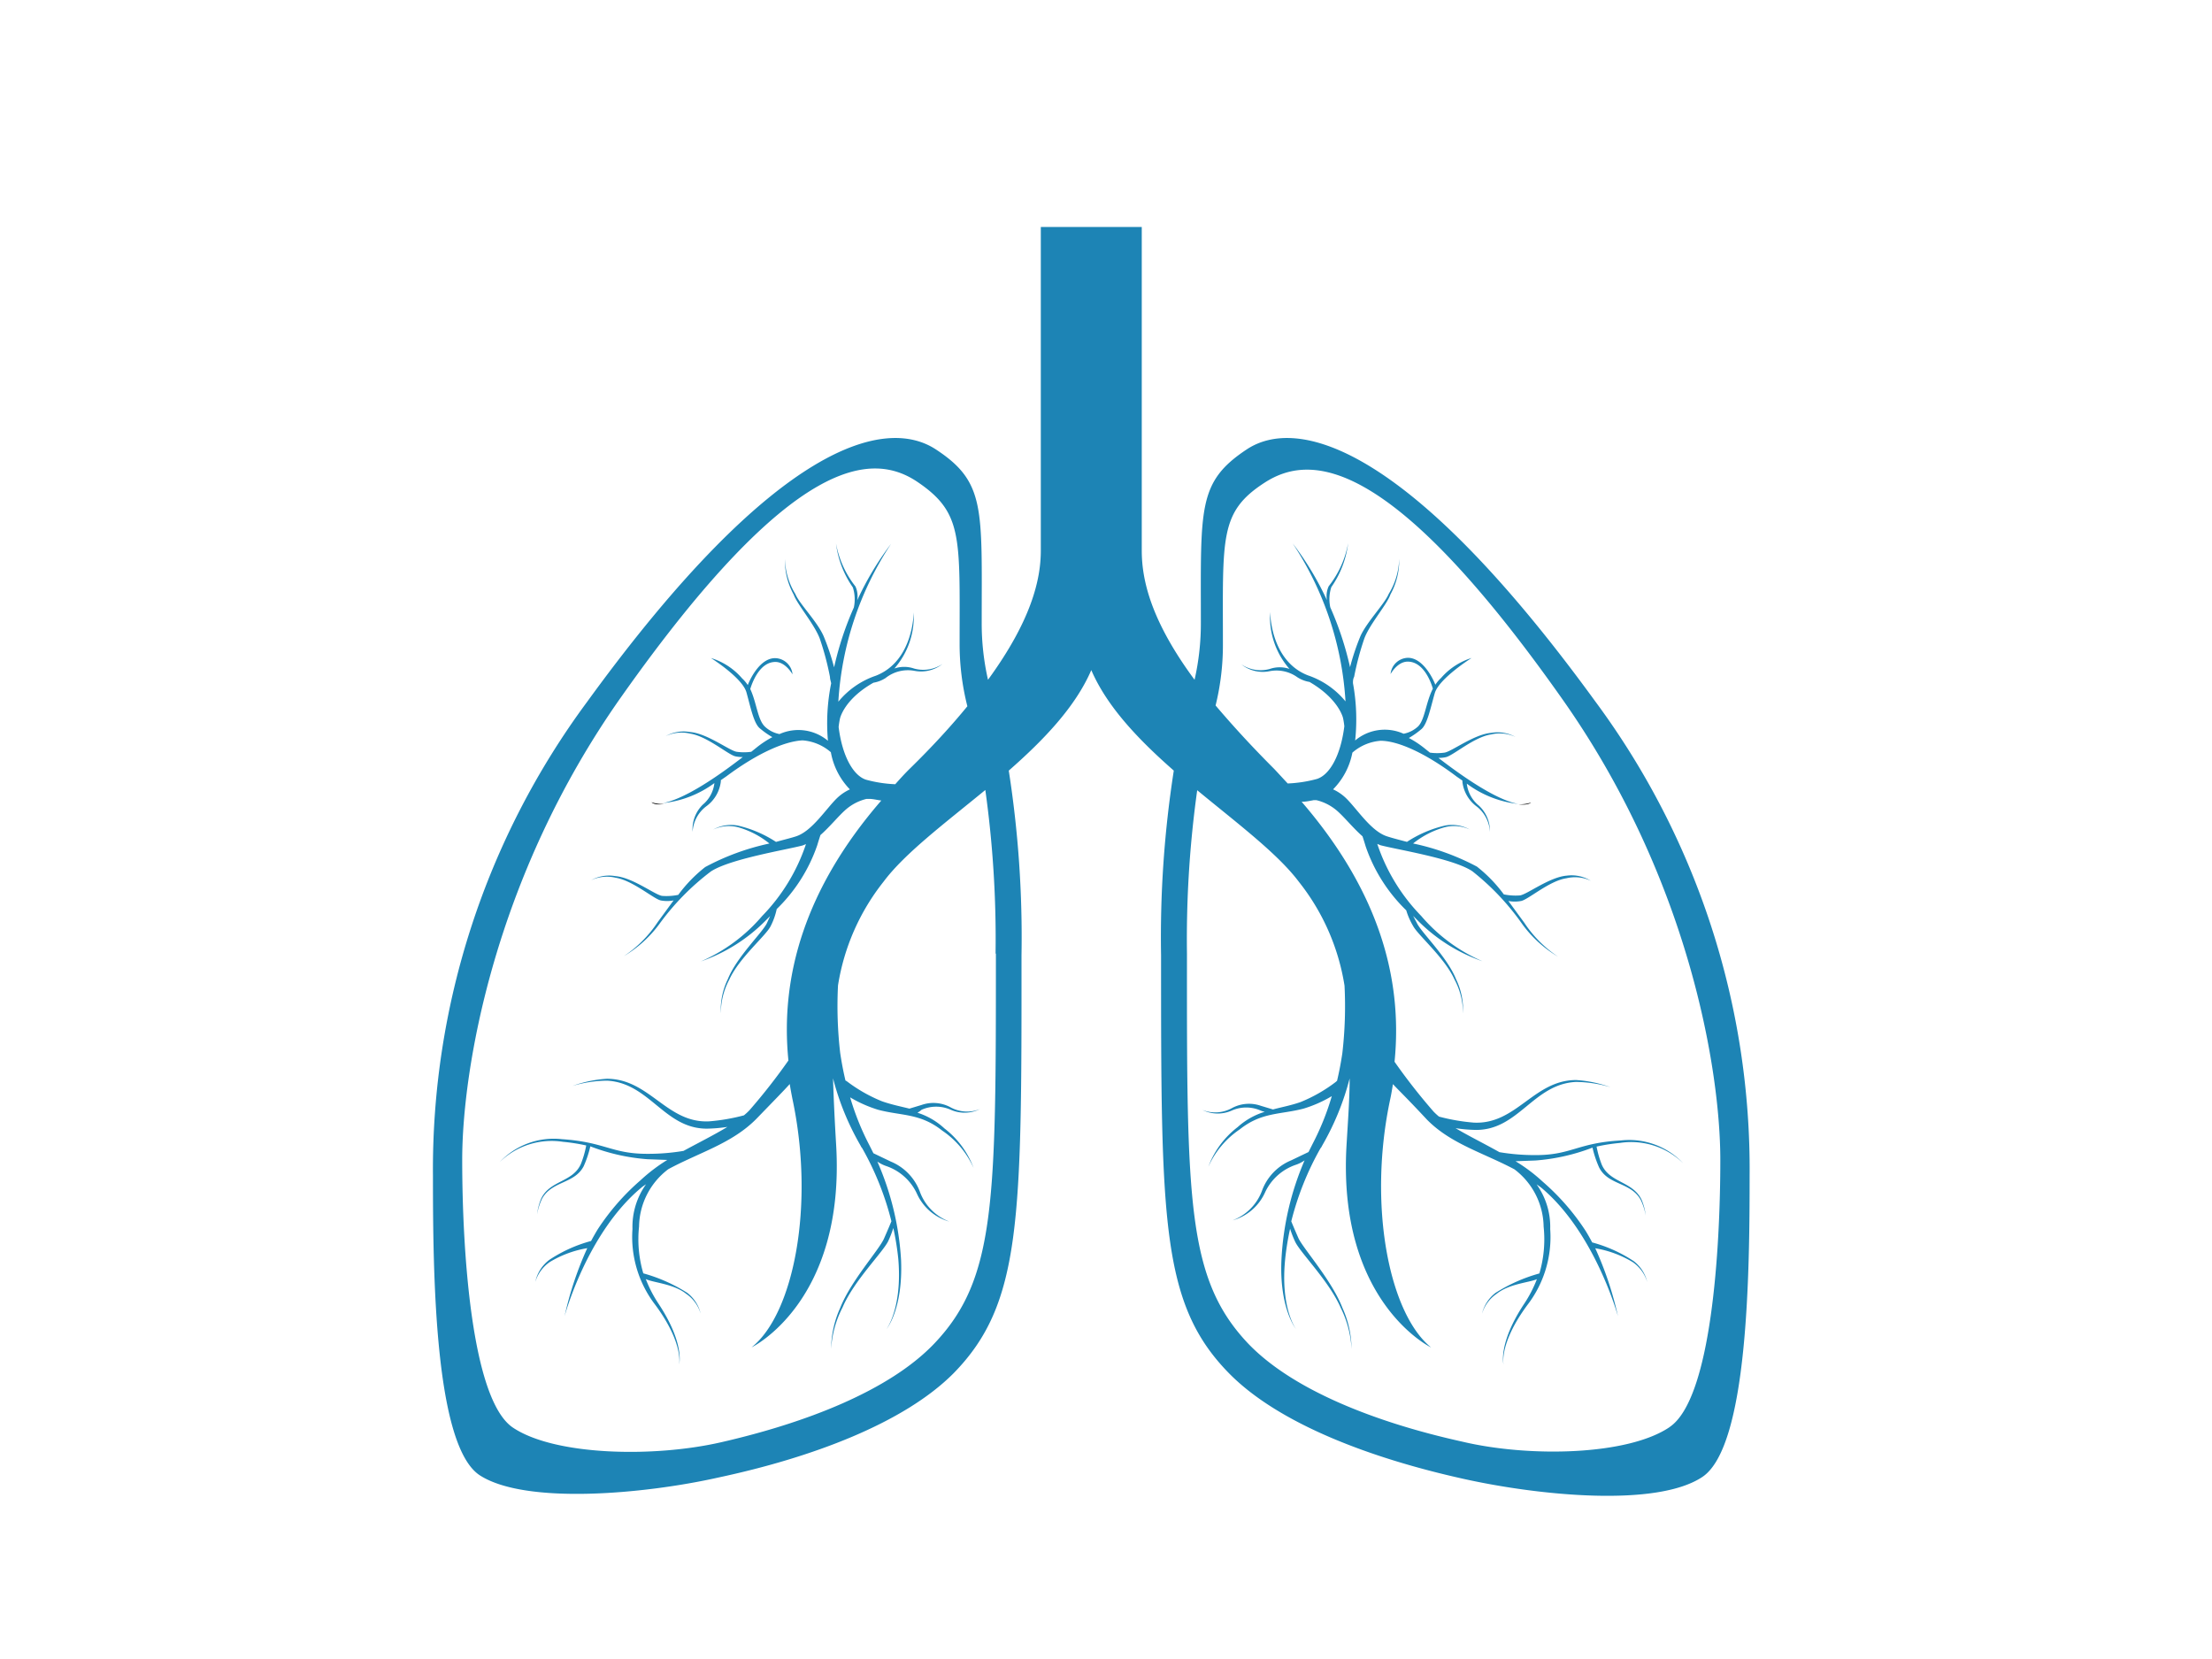 <?xml version="1.0" encoding="UTF-8" standalone="no"?>
<svg
   xmlns:dc="http://purl.org/dc/elements/1.1/"
   xmlns:cc="http://creativecommons.org/ns#"
   xmlns:rdf="http://www.w3.org/1999/02/22-rdf-syntax-ns#"
   xmlns:svg="http://www.w3.org/2000/svg"
   xmlns="http://www.w3.org/2000/svg"
   xmlns:sodipodi="http://sodipodi.sourceforge.net/DTD/sodipodi-0.dtd"
   xmlns:inkscape="http://www.inkscape.org/namespaces/inkscape"
   data-name="Layer 1"
   viewBox="0 0 400 300"
   x="0px"
   y="0px"
   version="1.1"
   id="svg22"
   sodipodi:docname="noun_Lungs_726901.svg"
   width="400"
   height="300"
   inkscape:version="1.0.1 (3bc2e813f5, 2020-09-07)">
  <sodipodi:namedview
     pagecolor="#ffffff"
     bordercolor="#666666"
     borderopacity="1"
     objecttolerance="10"
     gridtolerance="10"
     guidetolerance="10"
     inkscape:pageopacity="0"
     inkscape:pageshadow="2"
     inkscape:window-width="2560"
     inkscape:window-height="1361"
     id="namedview24"
     showgrid="false"
     inkscape:zoom="1.8372095"
     inkscape:cx="-39.205629"
     inkscape:cy="84.577975"
     inkscape:window-x="0"
     inkscape:window-y="0"
     inkscape:window-maximized="1"
     inkscape:current-layer="svg22" />
  <defs
     id="defs4">
    <style
       id="style2">.cls-1{fill:none;}</style>
  </defs>
  <title
     id="title6">icons</title>
  <path
     class="cls-1"
     d="m 159.799,159.38 a 40.265,40.265 0 0 0 -8.254,18.783 73.704,73.704 0 0 0 0.397,12.222 c 0.265,1.772 0.582,3.413 0.952,4.974 l 0.238,0.212 a 27.355,27.355 0 0 0 6.402,3.651 c 1.746,0.608 3.386,0.899 4.947,1.323 l 2.196,-0.661 a 6.481,6.481 0 0 1 5.291,0.45 6.243,6.243 0 0 0 5.291,0.291 6.243,6.243 0 0 1 -5.291,0.132 6.481,6.481 0 0 0 -5.291,0 3.81,3.81 0 0 1 -0.714,0.212 12.831,12.831 0 0 1 4.921,2.857 16.085,16.085 0 0 1 5.291,7.169 16.085,16.085 0 0 0 -5.688,-6.772 c -3.968,-3.148 -7.355,-2.646 -11.561,-3.757 a 22.91,22.91 0 0 1 -5.079,-2.249 47.249,47.249 0 0 0 3.466,8.624 l 0.741,1.481 3.148,1.508 a 9.471,9.471 0 0 1 5.291,5.556 9.127,9.127 0 0 0 5.291,5.291 9.127,9.127 0 0 1 -5.82,-4.947 9.471,9.471 0 0 0 -5.635,-5.106 6.323,6.323 0 0 1 -1.561,-0.794 51.667,51.667 0 0 1 4.18,17.91 c 0.423,8.915 -2.646,12.619 -2.646,12.619 0,0 2.857,-3.704 1.984,-12.593 a 49.021,49.021 0 0 0 -0.899,-5.582 17.937,17.937 0 0 1 -0.926,2.381 c -0.979,2.037 -6.164,7.143 -8.254,11.984 a 18.73,18.73 0 0 0 -1.931,7.381 18.28,18.28 0 0 1 1.64,-7.407 c 1.905,-4.947 6.958,-10.582 7.937,-12.566 0.688,-1.561 1.138,-2.646 1.323,-3.095 a 52.672,52.672 0 0 0 -5.291,-13.228 l -0.132,-0.159 v 0 l -0.212,-0.397 a 48.122,48.122 0 0 1 -4.921,-12.064 c 0,3.571 0.291,7.513 0.556,11.958 1.72,28.519 -15.291,36.693 -15.291,36.693 7.646,-6.164 11.482,-25.847 7.381,-44.974 -0.185,-0.847 -0.317,-1.693 -0.476,-2.646 -0.82,0.899 -2.646,2.646 -6.085,6.349 -4.286,4.418 -10.185,6.032 -15.873,9.048 a 13.228,13.228 0 0 0 -5.291,10.37 21.773,21.773 0 0 0 0.767,8.466 29.497,29.497 0 0 1 7.937,3.519 6.693,6.693 0 0 1 2.434,3.757 6.693,6.693 0 0 0 -2.646,-3.598 c -2.275,-1.825 -5.952,-2.037 -7.275,-2.646 a 22.778,22.778 0 0 0 2.328,4.497 c 4.762,7.222 3.704,10.952 3.704,10.952 0,0 0.847,-3.783 -4.286,-10.741 a 20.132,20.132 0 0 1 -4.153,-13.757 13.228,13.228 0 0 1 2.46,-8.095 c -0.291,0.212 -0.582,0.397 -0.847,0.608 -9.735,8.148 -13.862,23.228 -13.862,23.228 a 61.402,61.402 0 0 1 4.101,-12.275 19.18,19.18 0 0 0 -6.746,2.487 6.693,6.693 0 0 0 -2.646,3.598 6.693,6.693 0 0 1 2.434,-3.757 25.635,25.635 0 0 1 7.513,-3.386 c 0.397,-0.741 0.794,-1.455 1.19,-2.09 v 0 a 42.328,42.328 0 0 1 7.751,-8.889 30.609,30.609 0 0 1 4.921,-3.704 l -3.598,-0.132 a 36.217,36.217 0 0 1 -10.317,-2.328 19.418,19.418 0 0 1 -1.19,3.571 c -1.64,3.254 -5.714,2.646 -7.513,5.847 a 10.582,10.582 0 0 0 -0.926,2.884 10.582,10.582 0 0 1 0.767,-2.91 c 1.614,-3.307 5.714,-3.016 7.169,-6.27 a 18.201,18.201 0 0 0 0.952,-3.307 33.016,33.016 0 0 0 -4.206,-0.661 13.439,13.439 0 0 0 -11.455,3.677 13.439,13.439 0 0 1 11.27,-4.127 c 7.778,0.423 8.968,2.646 15.37,2.646 a 38.28,38.28 0 0 0 6.587,-0.529 c 2.778,-1.561 5.582,-2.937 7.937,-4.339 a 26.905,26.905 0 0 1 -3.73,0.317 c -7.672,0 -10.344,-8.28 -18.016,-8.677 a 22.434,22.434 0 0 0 -6.27,0.952 22.434,22.434 0 0 1 6.217,-1.296 c 7.672,0 10.794,8.095 18.519,7.698 a 35.503,35.503 0 0 0 6.27,-1.085 11.482,11.482 0 0 0 0.979,-0.899 107.513,107.513 0 0 0 7.064,-9.021 c -1.534,-15.317 3.042,-31.058 16.799,-47.011 -0.741,0 -1.455,-0.159 -2.169,-0.291 h -0.503 a 8.862,8.862 0 0 0 -3.624,1.825 c -1.349,1.138 -2.963,3.175 -4.709,4.709 -0.159,0.476 -0.344,1.058 -0.582,1.852 a 29.365,29.365 0 0 1 -7.328,11.534 12.434,12.434 0 0 1 -1.243,2.831 c -0.873,1.667 -5.688,5.714 -7.487,9.683 a 12.91,12.91 0 0 0 -1.534,6.138 12.672,12.672 0 0 1 1.243,-6.164 c 1.614,-4.074 6.296,-8.466 7.09,-10.185 l 0.582,-1.27 -0.873,0.873 a 30.45,30.45 0 0 1 -11.667,7.328 30.45,30.45 0 0 0 11.085,-8.201 34.101,34.101 0 0 0 7.937,-13.016 l -0.582,0.238 c -2.989,0.794 -13.228,2.407 -16.614,4.709 a 45.159,45.159 0 0 0 -9.074,9.63 21.72,21.72 0 0 1 -6.429,5.82 21.72,21.72 0 0 0 6.111,-6.138 l 2.884,-3.942 a 6.164,6.164 0 0 1 -2.328,0 c -1.323,-0.291 -5.106,-3.651 -8.148,-4.101 a 6.693,6.693 0 0 0 -4.444,0.45 6.693,6.693 0 0 1 4.497,-0.952 c 3.095,0.265 7.09,3.36 8.413,3.571 a 10.582,10.582 0 0 0 2.937,-0.185 25.582,25.582 0 0 1 4.868,-5.026 43.757,43.757 0 0 1 11.534,-4.18 15.873,15.873 0 0 0 -5.82,-2.963 6.693,6.693 0 0 0 -4.444,0.45 6.693,6.693 0 0 1 4.418,-0.741 21.349,21.349 0 0 1 6.958,2.963 c 1.534,-0.397 2.831,-0.741 3.624,-1.005 2.937,-0.952 5.476,-5.079 7.487,-6.984 a 8.519,8.519 0 0 1 2.249,-1.508 12.884,12.884 0 0 1 -3.492,-6.64 8.757,8.757 0 0 0 -5.106,-2.143 c -3.016,0 -7.937,2.09 -13.757,6.481 l -1.032,0.714 v 0.238 a 6.481,6.481 0 0 1 -2.646,4.497 6.243,6.243 0 0 0 -2.328,4.524 6.243,6.243 0 0 1 2.063,-4.788 5.952,5.952 0 0 0 2.116,-3.915 18.968,18.968 0 0 1 -9.339,3.677 c -1.825,0.317 -2.275,-0.317 -2.275,-0.317 a 6.138,6.138 0 0 0 2.275,0.317 c 2.222,-0.37 6.508,-2.196 14.471,-8.333 a 5.952,5.952 0 0 1 -1.349,-0.132 c -1.323,-0.291 -5.106,-3.651 -8.148,-4.101 a 6.693,6.693 0 0 0 -4.444,0.45 6.693,6.693 0 0 1 4.418,-0.741 c 3.095,0.265 7.09,3.36 8.413,3.571 a 9.497,9.497 0 0 0 2.646,0 l 0.926,-0.741 a 17.672,17.672 0 0 1 2.884,-1.905 15.238,15.238 0 0 1 -2.222,-1.561 c -1.111,-0.873 -1.693,-3.862 -2.46,-6.534 -0.767,-2.672 -6.667,-6.376 -6.667,-6.376 a 12.064,12.064 0 0 1 5.529,3.624 6.323,6.323 0 0 1 1.032,1.217 c 0.503,-1.323 2.328,-4.868 4.947,-4.868 a 3.228,3.228 0 0 1 3.148,2.937 c 0,0 -1.217,-2.249 -3.095,-2.249 -2.857,0 -4.206,3.677 -4.55,4.894 1.27,2.487 1.429,5.529 2.646,6.799 a 5.291,5.291 0 0 0 2.646,1.349 8.307,8.307 0 0 1 8.757,1.217 36.349,36.349 0 0 1 0.397,-10.37 c 0,-0.344 0,-0.741 -0.212,-1.138 a 51.032,51.032 0 0 0 -1.852,-6.958 c -1.005,-2.646 -4.074,-6.085 -4.709,-7.937 a 12.751,12.751 0 0 1 -1.587,-6.429 12.751,12.751 0 0 0 1.905,6.349 c 0.714,1.746 3.968,5.079 5.106,7.619 a 42.857,42.857 0 0 1 1.878,5.608 57.302,57.302 0 0 1 3.571,-10.82 7.011,7.011 0 0 0 -0.185,-3.651 17.646,17.646 0 0 1 -3.042,-7.937 17.646,17.646 0 0 0 3.519,7.778 4.286,4.286 0 0 1 0.317,2.513 54.471,54.471 0 0 1 6.19,-10.265 58.042,58.042 0 0 0 -9.55,28.571 14.974,14.974 0 0 1 6.799,-4.709 c 6.825,-2.646 6.825,-11.455 6.825,-11.455 a 14.233,14.233 0 0 1 -3.492,10.291 5.476,5.476 0 0 1 3.545,0 6.243,6.243 0 0 0 5.159,-0.82 6.243,6.243 0 0 1 -5.053,1.243 6.481,6.481 0 0 0 -5.079,1.085 5.767,5.767 0 0 1 -2.196,0.847 c -5.291,3.069 -6.058,6.508 -6.058,6.508 a 14.339,14.339 0 0 0 -0.238,1.508 c 0.661,5.291 2.646,8.783 4.947,9.524 a 23.598,23.598 0 0 0 5.291,0.82 c 0.794,-0.847 1.587,-1.72 2.46,-2.646 4.18,-4.18 7.593,-7.937 10.582,-11.455 a 45.688,45.688 0 0 1 -1.323,-11.191 c 0,-19.259 0.635,-23.81 -7.54,-29.101 -8.175,-5.291 -22.566,-5.159 -53.624,38.836 -23.148,32.646 -28.783,67.46 -28.783,83.624 0,16.164 1.72,43.122 9.233,48.281 7.513,5.159 25.397,5.556 37.619,2.646 15.185,-3.466 30.397,-9.286 38.598,-17.884 11.111,-11.693 11.138,-25.794 11.111,-70.476 a 194.868,194.868 0 0 0 -1.852,-29.63 c -7.407,6.111 -14.656,11.561 -18.492,16.693 z"
     id="path8"
     style="stroke-width:2.646" />
  <path
     class="cls-1"
     d="M 282.339,126.02 C 251.281,82.025 236.89,81.628 228.715,87.184 c -8.175,5.556 -7.566,9.974 -7.566,29.206 a 45.688,45.688 0 0 1 -1.402,11.323 c 2.857,3.492 6.296,7.275 10.582,11.455 0.847,0.847 1.64,1.72 2.46,2.646 a 23.598,23.598 0 0 0 5.291,-0.82 c 2.275,-0.741 4.286,-4.206 4.947,-9.524 a 14.339,14.339 0 0 0 -0.238,-1.508 c 0,0 -0.688,-3.466 -6.058,-6.508 a 5.767,5.767 0 0 1 -2.196,-0.847 6.481,6.481 0 0 0 -5.238,-1.296 6.243,6.243 0 0 1 -5.053,-1.243 6.243,6.243 0 0 0 5.159,0.82 5.476,5.476 0 0 1 3.545,0 14.233,14.233 0 0 1 -3.492,-10.159 c 0,0 0,8.783 6.825,11.455 a 14.974,14.974 0 0 1 6.799,4.709 58.042,58.042 0 0 0 -9.55,-28.571 54.471,54.471 0 0 1 6.138,10.238 4.286,4.286 0 0 1 0.317,-2.513 17.646,17.646 0 0 0 3.519,-7.778 17.646,17.646 0 0 1 -3.042,7.937 7.011,7.011 0 0 0 -0.185,3.651 57.302,57.302 0 0 1 3.571,10.82 42.857,42.857 0 0 1 1.878,-5.608 c 1.138,-2.646 4.392,-5.873 5.106,-7.619 a 12.751,12.751 0 0 0 1.905,-6.349 12.751,12.751 0 0 1 -1.587,6.429 c -0.635,1.772 -3.704,5.291 -4.709,7.937 a 51.032,51.032 0 0 0 -1.852,6.958 c 0,0.423 -0.159,0.794 -0.212,1.138 a 36.349,36.349 0 0 1 0.582,10.397 8.307,8.307 0 0 1 8.757,-1.217 5.291,5.291 0 0 0 2.646,-1.349 c 1.323,-1.27 1.481,-4.312 2.646,-6.799 -0.37,-1.217 -1.72,-4.894 -4.55,-4.894 -1.852,0 -3.095,2.249 -3.095,2.249 a 3.228,3.228 0 0 1 3.148,-2.937 c 2.646,0 4.418,3.519 4.947,4.868 a 6.323,6.323 0 0 1 1.032,-1.217 12.064,12.064 0 0 1 5.635,-3.677 c 0,0 -5.688,3.571 -6.429,6.217 -0.741,2.646 -1.323,5.661 -2.46,6.534 a 15.238,15.238 0 0 1 -2.222,1.561 17.672,17.672 0 0 1 2.884,1.905 l 0.926,0.741 a 9.497,9.497 0 0 0 2.646,0 c 1.323,-0.212 5.291,-3.307 8.413,-3.571 a 6.693,6.693 0 0 1 4.418,0.741 6.693,6.693 0 0 0 -4.444,-0.45 c -3.069,0.476 -6.852,3.81 -8.148,4.101 a 5.952,5.952 0 0 1 -1.349,0.132 c 7.937,6.138 12.249,7.937 14.471,8.333 a 6.138,6.138 0 0 0 2.275,-0.317 c 0,0 -0.45,0.635 -2.275,0.317 a 18.968,18.968 0 0 1 -9.339,-3.624 5.952,5.952 0 0 0 2.116,3.915 6.243,6.243 0 0 1 1.825,4.894 6.243,6.243 0 0 0 -2.46,-4.603 6.481,6.481 0 0 1 -2.646,-4.497 v -0.238 l -1.032,-0.714 c -5.899,-4.392 -10.767,-6.349 -13.757,-6.481 a 8.757,8.757 0 0 0 -5.106,2.143 12.884,12.884 0 0 1 -3.439,6.72 8.519,8.519 0 0 1 2.249,1.508 c 2.011,1.905 4.55,6.032 7.487,6.984 0.794,0.265 2.09,0.582 3.624,1.005 a 21.349,21.349 0 0 1 6.958,-2.963 6.693,6.693 0 0 1 4.418,0.741 6.693,6.693 0 0 0 -4.444,-0.45 15.873,15.873 0 0 0 -5.741,2.963 43.757,43.757 0 0 1 11.614,4.259 25.582,25.582 0 0 1 4.868,5.026 10.582,10.582 0 0 0 2.937,0.185 c 1.323,-0.212 5.291,-3.307 8.413,-3.571 a 6.693,6.693 0 0 1 4.418,0.741 6.693,6.693 0 0 0 -4.444,-0.45 c -3.069,0.476 -6.852,3.81 -8.148,4.101 a 6.164,6.164 0 0 1 -2.328,0 l 2.884,3.942 a 21.72,21.72 0 0 0 6.111,6.138 21.72,21.72 0 0 1 -6.429,-5.82 45.159,45.159 0 0 0 -9.312,-9.497 c -3.466,-2.275 -13.624,-3.915 -16.614,-4.709 l -0.582,-0.238 a 34.101,34.101 0 0 0 7.937,13.016 30.45,30.45 0 0 0 11.085,8.201 30.45,30.45 0 0 1 -11.667,-7.328 l -0.741,-0.899 0.582,1.27 c 0.794,1.72 5.476,6.111 7.09,10.185 a 12.672,12.672 0 0 1 1.243,6.164 12.91,12.91 0 0 0 -1.534,-6.138 c -1.799,-3.968 -6.64,-7.937 -7.487,-9.683 a 12.434,12.434 0 0 1 -1.085,-3.069 29.365,29.365 0 0 1 -7.328,-11.534 c -0.238,-0.794 -0.423,-1.376 -0.582,-1.852 -1.746,-1.534 -3.36,-3.571 -4.709,-4.709 a 8.862,8.862 0 0 0 -3.624,-1.825 h -0.503 c -0.714,0 -1.429,0.212 -2.169,0.291 13.757,15.873 18.333,31.746 16.799,47.011 a 107.513,107.513 0 0 0 7.064,9.021 11.482,11.482 0 0 0 0.979,0.899 35.503,35.503 0 0 0 6.27,1.085 c 7.672,0.397 10.794,-7.698 18.519,-7.698 a 22.434,22.434 0 0 1 6.217,1.296 22.434,22.434 0 0 0 -6.27,-0.952 c -7.672,0.423 -10.344,8.677 -18.016,8.677 a 26.905,26.905 0 0 1 -3.73,-0.317 c 2.302,1.402 5.106,2.804 7.937,4.339 a 38.28,38.28 0 0 0 6.587,0.529 c 6.402,0 7.593,-2.116 15.37,-2.646 a 13.439,13.439 0 0 1 11.296,4.153 13.439,13.439 0 0 0 -11.455,-3.677 33.016,33.016 0 0 0 -4.206,0.661 18.201,18.201 0 0 0 0.952,3.307 c 1.455,3.36 5.556,2.963 7.169,6.243 a 10.582,10.582 0 0 1 0.767,2.91 10.582,10.582 0 0 0 -0.926,-2.884 c -1.799,-3.175 -5.873,-2.646 -7.513,-5.847 a 19.418,19.418 0 0 1 -1.19,-3.571 36.217,36.217 0 0 1 -10.317,2.328 l -3.677,0.397 a 30.609,30.609 0 0 1 4.841,3.677 42.328,42.328 0 0 1 7.751,8.889 v 0 c 0.397,0.661 0.794,1.349 1.19,2.09 a 25.635,25.635 0 0 1 7.513,3.386 6.693,6.693 0 0 1 2.513,3.757 6.693,6.693 0 0 0 -2.646,-3.598 19.18,19.18 0 0 0 -6.746,-2.487 61.402,61.402 0 0 1 4.101,12.302 c 0,0 -4.048,-15.079 -13.889,-23.254 -0.265,-0.238 -0.556,-0.397 -0.847,-0.608 a 13.228,13.228 0 0 1 2.46,8.095 20.132,20.132 0 0 1 -4.153,13.757 c -5.238,7.011 -4.365,10.714 -4.365,10.714 0,0 -1.058,-3.73 3.704,-10.952 a 22.778,22.778 0 0 0 2.328,-4.497 c -1.323,0.661 -5,0.847 -7.275,2.646 a 6.693,6.693 0 0 0 -2.646,3.598 6.693,6.693 0 0 1 2.434,-3.757 29.497,29.497 0 0 1 7.937,-3.519 21.773,21.773 0 0 0 0.767,-8.466 13.228,13.228 0 0 0 -5.291,-10.37 c -5.582,-3.016 -11.482,-4.63 -15.873,-9.048 -3.492,-3.598 -5.291,-5.45 -6.085,-6.349 -0.132,0.847 -0.291,1.693 -0.476,2.646 -4.101,19.206 -0.265,38.915 7.381,44.974 0,0 -17.011,-8.175 -15.291,-36.693 0.265,-4.444 0.45,-8.36 0.556,-11.958 a 48.122,48.122 0 0 1 -4.921,12.064 l -0.212,0.397 v 0 l -0.132,0.159 a 52.672,52.672 0 0 0 -5.291,13.228 c 0.185,0.45 0.635,1.534 1.323,3.095 0.899,2.09 5.979,7.619 7.937,12.566 a 18.28,18.28 0 0 1 1.64,7.407 18.73,18.73 0 0 0 -1.984,-7.46 c -2.063,-4.841 -7.275,-9.947 -8.254,-11.984 a 17.937,17.937 0 0 1 -0.926,-2.381 49.021,49.021 0 0 0 -0.899,5.582 c -0.767,8.889 2.143,12.725 2.143,12.725 0,0 -3.016,-3.598 -2.646,-12.513 a 51.667,51.667 0 0 1 4.286,-17.804 6.323,6.323 0 0 1 -1.561,0.794 9.471,9.471 0 0 0 -5.635,5.106 9.127,9.127 0 0 1 -5.82,4.947 9.127,9.127 0 0 0 5.291,-5.291 9.471,9.471 0 0 1 5.291,-5.556 l 3.148,-1.508 0.741,-1.481 a 47.249,47.249 0 0 0 3.466,-8.624 22.91,22.91 0 0 1 -5.079,2.249 c -4.206,1.111 -7.593,0.608 -11.561,3.757 a 16.085,16.085 0 0 0 -5.688,6.772 16.085,16.085 0 0 1 5.291,-7.169 12.831,12.831 0 0 1 4.868,-2.831 3.81,3.81 0 0 1 -0.741,-0.529 6.481,6.481 0 0 0 -5.291,0 6.243,6.243 0 0 1 -5.291,-0.132 6.243,6.243 0 0 0 5.291,-0.291 6.481,6.481 0 0 1 5.291,-0.45 l 2.196,0.661 c 1.587,-0.397 3.201,-0.714 4.947,-1.323 a 27.355,27.355 0 0 0 6.402,-3.651 l 0.212,-0.106 c 0.37,-1.561 0.688,-3.201 0.952,-4.974 a 73.704,73.704 0 0 0 0.397,-12.222 40.265,40.265 0 0 0 -8.254,-18.783 c -3.836,-5.132 -11.111,-10.582 -18.386,-16.561 a 194.868,194.868 0 0 0 -1.852,29.63 c 0,44.683 0,58.783 11.111,70.476 8.175,8.598 23.413,14.418 38.598,17.884 12.222,2.804 30.079,2.407 37.619,-2.646 7.54,-5.053 9.127,-32.275 9.127,-48.439 0,-16.164 -5.635,-50.979 -28.757,-83.73 z"
     id="path10"
     style="stroke-width:2.646" />
  <path
     d="M 288.556,126.946 C 254.297,79.776 234.376,75.358 225.461,81.258 c -8.915,5.899 -8.307,10.582 -8.307,31.323 a 45.873,45.873 0 0 1 -1.138,10.344 c -7.937,-10.741 -9.55,-18.095 -9.55,-23.386 V 41.046 h -18.254 v 58.492 c 0,5.291 -1.72,12.646 -9.55,23.386 a 45.873,45.873 0 0 1 -1.138,-10.344 c 0,-20.635 0.714,-25.423 -8.307,-31.323 -9.021,-5.899 -28.836,-1.481 -63.069,45.688 a 142.064,142.064 0 0 0 -27.857,85.688 c 0,17.302 0.238,48.889 8.519,54.18 8.28,5.291 29.63,3.386 43.095,0.37 16.746,-3.571 33.545,-9.788 42.566,-18.889 12.249,-12.54 12.275,-27.646 12.249,-75.529 a 195.291,195.291 0 0 0 -2.302,-33.413 c 6.27,-5.503 12.037,-11.482 14.921,-18.175 2.884,6.693 8.651,12.672 14.921,18.175 a 195.291,195.291 0 0 0 -2.302,33.413 c 0,47.91 0,63.016 12.249,75.529 9.021,9.206 25.794,15.45 42.54,19.153 13.466,2.989 34.815,5.159 43.095,-0.37 8.28,-5.529 8.545,-37.143 8.545,-54.445 a 142.064,142.064 0 0 0 -27.831,-85.688 z m -108.466,45.503 c 0,44.683 0,58.783 -11.111,70.476 -8.175,8.598 -23.413,14.418 -38.598,17.884 -12.222,2.804 -30.079,2.407 -37.619,-2.646 -7.54,-5.053 -9.18,-32.249 -9.18,-48.413 0,-16.164 5.635,-50.979 28.757,-83.73 31.058,-43.995 45.45,-44.392 53.624,-38.836 8.175,5.556 7.566,9.974 7.566,29.206 a 45.688,45.688 0 0 0 1.402,11.323 c -2.857,3.492 -6.296,7.275 -10.582,11.455 -0.847,0.847 -1.64,1.72 -2.46,2.646 a 23.598,23.598 0 0 1 -5.291,-0.82 c -2.275,-0.741 -4.286,-4.206 -4.947,-9.524 a 14.339,14.339 0 0 1 0.238,-1.508 c 0,0 0.688,-3.466 6.058,-6.508 a 5.767,5.767 0 0 0 2.196,-0.847 6.481,6.481 0 0 1 5.238,-1.296 6.243,6.243 0 0 0 5.053,-1.243 6.243,6.243 0 0 1 -5.159,0.82 5.476,5.476 0 0 0 -3.545,0 14.233,14.233 0 0 0 3.492,-10.159 c 0,0 0,8.783 -6.825,11.455 a 14.974,14.974 0 0 0 -6.799,4.709 58.042,58.042 0 0 1 9.55,-28.571 54.471,54.471 0 0 0 -6.138,10.238 4.286,4.286 0 0 0 -0.317,-2.513 17.646,17.646 0 0 1 -3.519,-7.778 17.646,17.646 0 0 0 3.042,7.937 7.011,7.011 0 0 1 0.185,3.651 57.302,57.302 0 0 0 -3.571,10.82 42.857,42.857 0 0 0 -1.878,-5.608 c -1.138,-2.646 -4.392,-5.873 -5.106,-7.619 a 12.751,12.751 0 0 1 -1.905,-6.349 12.751,12.751 0 0 0 1.587,6.429 c 0.635,1.772 3.704,5.291 4.709,7.937 a 51.032,51.032 0 0 1 1.852,6.958 c 0,0.423 0.159,0.794 0.212,1.138 a 36.349,36.349 0 0 0 -0.582,10.397 8.307,8.307 0 0 0 -8.757,-1.217 5.291,5.291 0 0 1 -2.646,-1.349 c -1.323,-1.27 -1.481,-4.312 -2.646,-6.799 0.37,-1.217 1.72,-4.894 4.55,-4.894 1.852,0 3.095,2.249 3.095,2.249 a 3.228,3.228 0 0 0 -3.148,-2.937 c -2.646,0 -4.418,3.519 -4.947,4.868 a 6.323,6.323 0 0 0 -1.032,-1.217 12.064,12.064 0 0 0 -5.635,-3.677 c 0,0 5.688,3.571 6.429,6.217 0.741,2.646 1.323,5.661 2.46,6.534 a 15.238,15.238 0 0 0 2.222,1.561 17.672,17.672 0 0 0 -2.884,1.905 l -0.926,0.741 a 9.497,9.497 0 0 1 -2.646,0 c -1.323,-0.212 -5.291,-3.307 -8.413,-3.571 a 6.693,6.693 0 0 0 -4.418,0.741 6.693,6.693 0 0 1 4.444,-0.45 c 3.069,0.476 6.852,3.81 8.148,4.101 a 5.952,5.952 0 0 0 1.349,0.132 c -7.937,6.138 -12.249,7.937 -14.471,8.333 a 18.968,18.968 0 0 0 9.339,-3.624 5.952,5.952 0 0 1 -2.116,3.915 6.243,6.243 0 0 0 -1.825,4.894 6.243,6.243 0 0 1 2.46,-4.603 6.481,6.481 0 0 0 2.646,-4.497 v -0.238 l 1.032,-0.714 c 5.899,-4.392 10.767,-6.349 13.757,-6.481 a 8.757,8.757 0 0 1 5.106,2.143 12.884,12.884 0 0 0 3.439,6.72 8.519,8.519 0 0 0 -2.249,1.508 c -2.011,1.905 -4.55,6.032 -7.487,6.984 -0.794,0.265 -2.09,0.582 -3.624,1.005 a 21.349,21.349 0 0 0 -6.958,-2.963 6.693,6.693 0 0 0 -4.418,0.741 6.693,6.693 0 0 1 4.444,-0.45 15.873,15.873 0 0 1 5.741,2.963 43.757,43.757 0 0 0 -11.614,4.259 25.582,25.582 0 0 0 -4.868,5.026 10.582,10.582 0 0 1 -2.937,0.185 c -1.323,-0.212 -5.291,-3.307 -8.413,-3.571 a 6.693,6.693 0 0 0 -4.418,0.741 6.693,6.693 0 0 1 4.444,-0.45 c 3.069,0.476 6.852,3.81 8.148,4.101 a 6.164,6.164 0 0 0 2.328,0 l -2.884,3.942 a 21.72,21.72 0 0 1 -6.111,6.138 21.72,21.72 0 0 0 6.429,-5.82 45.159,45.159 0 0 1 9.312,-9.497 c 3.466,-2.275 13.624,-3.915 16.614,-4.709 l 0.582,-0.238 a 34.101,34.101 0 0 1 -7.937,13.016 30.45,30.45 0 0 1 -11.085,8.201 30.45,30.45 0 0 0 11.667,-7.328 l 0.873,-0.873 -0.582,1.27 c -0.794,1.72 -5.476,6.111 -7.09,10.185 a 12.672,12.672 0 0 0 -1.243,6.164 12.91,12.91 0 0 1 1.534,-6.138 c 1.799,-3.968 6.64,-7.937 7.487,-9.683 a 12.434,12.434 0 0 0 1.085,-3.069 29.365,29.365 0 0 0 7.328,-11.534 c 0.238,-0.794 0.423,-1.376 0.582,-1.852 1.746,-1.534 3.36,-3.571 4.709,-4.709 a 8.862,8.862 0 0 1 3.624,-1.825 h 0.503 c 0.714,0 1.429,0.212 2.169,0.291 -13.757,15.873 -18.333,31.746 -16.799,47.011 a 107.513,107.513 0 0 1 -7.064,9.021 11.482,11.482 0 0 1 -0.979,0.899 35.503,35.503 0 0 1 -6.27,1.085 c -7.672,0.397 -10.794,-7.698 -18.519,-7.698 a 22.434,22.434 0 0 0 -6.217,1.296 22.434,22.434 0 0 1 6.27,-0.952 c 7.672,0.423 10.344,8.677 18.016,8.677 a 26.905,26.905 0 0 0 3.73,-0.317 c -2.302,1.402 -5.106,2.804 -7.937,4.339 a 38.28,38.28 0 0 1 -6.587,0.529 c -6.402,0 -7.593,-2.116 -15.37,-2.646 a 13.439,13.439 0 0 0 -11.296,4.153 13.439,13.439 0 0 1 11.455,-3.677 33.016,33.016 0 0 1 4.206,0.661 18.201,18.201 0 0 1 -0.952,3.307 c -1.455,3.36 -5.556,2.963 -7.169,6.243 a 10.582,10.582 0 0 0 -0.767,2.91 10.582,10.582 0 0 1 0.926,-2.884 c 1.799,-3.175 5.873,-2.646 7.513,-5.847 a 19.418,19.418 0 0 0 1.19,-3.571 36.217,36.217 0 0 0 10.317,2.328 l 3.598,0.132 a 30.609,30.609 0 0 0 -4.841,3.677 42.328,42.328 0 0 0 -7.751,8.889 v 0 c -0.397,0.661 -0.794,1.349 -1.19,2.09 a 25.635,25.635 0 0 0 -7.513,3.386 6.693,6.693 0 0 0 -2.566,3.995 6.693,6.693 0 0 1 2.646,-3.598 19.18,19.18 0 0 1 6.746,-2.487 61.402,61.402 0 0 0 -4.101,12.302 c 0,0 4.048,-15.079 13.889,-23.254 0.265,-0.238 0.556,-0.397 0.847,-0.608 a 13.228,13.228 0 0 0 -2.46,8.095 20.132,20.132 0 0 0 4.153,13.757 c 5.132,6.958 4.286,10.741 4.286,10.741 0,0 1.058,-3.73 -3.704,-10.952 a 22.778,22.778 0 0 1 -2.328,-4.497 c 1.323,0.661 5,0.847 7.275,2.646 a 6.693,6.693 0 0 1 2.646,3.598 6.693,6.693 0 0 0 -2.434,-3.757 29.497,29.497 0 0 0 -7.937,-3.519 21.773,21.773 0 0 1 -0.767,-8.466 13.228,13.228 0 0 1 5.291,-10.37 c 5.582,-3.016 11.482,-4.63 15.873,-9.048 3.492,-3.598 5.291,-5.45 6.085,-6.349 0.132,0.847 0.291,1.693 0.476,2.646 4.101,19.206 0.265,38.915 -7.381,44.974 0,0 17.011,-8.175 15.291,-36.693 -0.265,-4.444 -0.45,-8.36 -0.556,-11.958 a 48.122,48.122 0 0 0 4.921,12.064 l 0.212,0.397 v 0 l 0.132,0.159 a 52.672,52.672 0 0 1 5.291,13.228 c -0.185,0.45 -0.635,1.534 -1.323,3.095 -0.899,2.09 -5.979,7.619 -7.937,12.566 a 18.28,18.28 0 0 0 -1.64,7.407 18.73,18.73 0 0 1 2.063,-7.487 c 2.063,-4.841 7.275,-9.947 8.254,-11.984 a 17.937,17.937 0 0 0 0.926,-2.381 49.021,49.021 0 0 1 0.899,5.582 c 0.767,8.889 -2.143,12.725 -2.143,12.725 0,0 3.016,-3.598 2.646,-12.513 a 51.667,51.667 0 0 0 -4.286,-17.804 6.323,6.323 0 0 0 1.561,0.794 9.471,9.471 0 0 1 5.635,5.106 9.127,9.127 0 0 0 5.82,4.947 9.127,9.127 0 0 1 -5.291,-5.291 9.471,9.471 0 0 0 -5.291,-5.556 l -3.148,-1.508 -0.741,-1.481 a 47.249,47.249 0 0 1 -3.466,-8.624 22.91,22.91 0 0 0 5.079,2.249 c 4.206,1.111 7.593,0.608 11.561,3.757 a 16.085,16.085 0 0 1 5.688,6.772 16.085,16.085 0 0 0 -5.291,-7.169 12.831,12.831 0 0 0 -4.868,-2.831 3.81,3.81 0 0 0 0.741,-0.529 6.481,6.481 0 0 1 5.291,0 6.243,6.243 0 0 0 5.291,-0.132 6.243,6.243 0 0 1 -5.291,-0.291 6.481,6.481 0 0 0 -5.291,-0.45 l -2.196,0.661 c -1.587,-0.397 -3.201,-0.714 -4.947,-1.323 a 27.355,27.355 0 0 1 -6.402,-3.651 l -0.212,-0.106 c -0.37,-1.561 -0.688,-3.201 -0.952,-4.974 a 73.704,73.704 0 0 1 -0.397,-12.222 40.265,40.265 0 0 1 8.254,-18.783 c 3.836,-5.132 11.111,-10.582 18.386,-16.561 a 194.868,194.868 0 0 1 1.852,29.577 z m 121.879,85.582 c -7.513,5.159 -25.397,5.556 -37.619,2.646 -15.185,-3.36 -30.397,-9.153 -38.598,-17.672 -11.111,-11.693 -11.138,-25.794 -11.111,-70.476 a 194.868,194.868 0 0 1 1.852,-29.63 c 7.275,6.005 14.55,11.455 18.386,16.561 a 40.265,40.265 0 0 1 8.254,18.783 73.704,73.704 0 0 1 -0.397,12.222 c -0.265,1.772 -0.582,3.413 -0.952,4.974 l -0.238,0.212 a 27.355,27.355 0 0 1 -6.402,3.651 c -1.746,0.608 -3.386,0.899 -4.947,1.323 l -2.196,-0.661 a 6.481,6.481 0 0 0 -5.291,0.45 6.243,6.243 0 0 1 -5.291,0.291 6.243,6.243 0 0 0 5.291,0.132 6.481,6.481 0 0 1 5.291,0 3.81,3.81 0 0 0 0.714,0.212 12.831,12.831 0 0 0 -4.921,2.778 16.085,16.085 0 0 0 -5.291,7.169 16.085,16.085 0 0 1 5.688,-6.772 c 3.968,-3.148 7.355,-2.646 11.561,-3.757 a 22.91,22.91 0 0 0 5.079,-2.249 47.249,47.249 0 0 1 -3.466,8.624 l -0.741,1.481 -3.148,1.508 a 9.471,9.471 0 0 0 -5.291,5.556 9.127,9.127 0 0 1 -5.291,5.291 9.127,9.127 0 0 0 5.82,-4.947 9.471,9.471 0 0 1 5.635,-5.106 6.323,6.323 0 0 0 1.561,-0.794 51.667,51.667 0 0 0 -4.18,17.91 c -0.423,8.915 2.646,12.619 2.646,12.619 0,0 -2.857,-3.704 -1.984,-12.593 a 49.021,49.021 0 0 1 0.899,-5.582 17.937,17.937 0 0 0 0.926,2.381 c 0.979,2.037 6.164,7.143 8.254,11.984 a 18.73,18.73 0 0 1 1.931,7.381 18.28,18.28 0 0 0 -1.64,-7.407 c -1.905,-4.947 -6.958,-10.582 -7.937,-12.566 -0.688,-1.561 -1.138,-2.646 -1.323,-3.095 a 52.672,52.672 0 0 1 5.291,-13.228 l 0.132,-0.159 v 0 l 0.212,-0.397 a 48.122,48.122 0 0 0 4.921,-12.064 c 0,3.571 -0.291,7.513 -0.556,11.958 -1.72,28.519 15.291,36.693 15.291,36.693 -7.646,-6.164 -11.482,-25.847 -7.381,-44.974 0.185,-0.847 0.317,-1.693 0.476,-2.646 0.82,0.899 2.646,2.646 6.085,6.349 4.286,4.418 10.185,6.032 15.873,9.048 a 13.228,13.228 0 0 1 5.291,10.37 21.773,21.773 0 0 1 -0.767,8.466 29.497,29.497 0 0 0 -7.937,3.519 6.693,6.693 0 0 0 -2.434,3.757 6.693,6.693 0 0 1 2.646,-3.598 c 2.275,-1.825 5.952,-2.037 7.275,-2.646 a 22.778,22.778 0 0 1 -2.328,4.497 c -4.762,7.222 -3.704,10.952 -3.704,10.952 0,0 -0.847,-3.783 4.286,-10.741 a 20.132,20.132 0 0 0 4.153,-13.757 13.228,13.228 0 0 0 -2.46,-8.095 c 0.291,0.212 0.582,0.397 0.847,0.608 9.735,8.148 13.862,23.228 13.862,23.228 a 61.402,61.402 0 0 0 -4.101,-12.275 19.18,19.18 0 0 1 6.746,2.487 6.693,6.693 0 0 1 2.646,3.598 6.693,6.693 0 0 0 -2.434,-3.757 25.635,25.635 0 0 0 -7.513,-3.386 c -0.397,-0.741 -0.794,-1.455 -1.19,-2.09 v 0 a 42.328,42.328 0 0 0 -7.751,-8.889 30.609,30.609 0 0 0 -4.921,-3.704 l 3.598,-0.132 a 36.217,36.217 0 0 0 10.317,-2.328 19.418,19.418 0 0 0 1.19,3.571 c 1.64,3.254 5.714,2.646 7.513,5.847 a 10.582,10.582 0 0 1 0.926,2.884 10.582,10.582 0 0 0 -0.767,-2.91 c -1.614,-3.307 -5.714,-3.016 -7.169,-6.27 a 18.201,18.201 0 0 1 -0.952,-3.307 33.016,33.016 0 0 1 4.206,-0.661 13.439,13.439 0 0 1 11.455,3.677 13.439,13.439 0 0 0 -11.27,-4.127 c -7.778,0.423 -8.968,2.646 -15.37,2.646 a 38.28,38.28 0 0 1 -6.587,-0.529 c -2.778,-1.561 -5.582,-2.937 -7.937,-4.339 a 26.905,26.905 0 0 0 3.73,0.317 c 7.672,0 10.344,-8.28 18.016,-8.677 a 22.434,22.434 0 0 1 6.27,0.952 22.434,22.434 0 0 0 -6.217,-1.296 c -7.672,0 -10.794,8.095 -18.519,7.698 a 35.503,35.503 0 0 1 -6.27,-1.085 11.482,11.482 0 0 1 -0.979,-0.899 107.513,107.513 0 0 1 -7.064,-9.021 c 1.534,-15.317 -3.042,-31.058 -16.799,-47.011 0.741,0 1.455,-0.159 2.169,-0.291 h 0.503 a 8.862,8.862 0 0 1 3.624,1.825 c 1.349,1.138 2.963,3.175 4.709,4.709 0.159,0.476 0.344,1.058 0.582,1.852 a 29.365,29.365 0 0 0 7.328,11.534 12.434,12.434 0 0 0 1.243,2.831 c 0.873,1.667 5.688,5.714 7.487,9.683 a 12.91,12.91 0 0 1 1.534,6.138 12.672,12.672 0 0 0 -1.243,-6.164 c -1.614,-4.074 -6.296,-8.466 -7.09,-10.185 l -0.688,-1.296 0.873,0.873 a 30.45,30.45 0 0 0 11.667,7.328 30.45,30.45 0 0 1 -11.085,-8.201 34.101,34.101 0 0 1 -7.937,-13.016 l 0.582,0.238 c 2.989,0.794 13.228,2.407 16.614,4.709 a 45.159,45.159 0 0 1 9.074,9.63 21.72,21.72 0 0 0 6.429,5.82 21.72,21.72 0 0 1 -6.111,-6.138 l -2.884,-3.942 a 6.164,6.164 0 0 0 2.328,0 c 1.323,-0.291 5.106,-3.651 8.148,-4.101 a 6.693,6.693 0 0 1 4.444,0.45 6.693,6.693 0 0 0 -4.392,-0.926 c -3.095,0.265 -7.09,3.36 -8.413,3.571 a 10.582,10.582 0 0 1 -2.937,-0.185 25.582,25.582 0 0 0 -4.868,-5.026 43.757,43.757 0 0 0 -11.534,-4.18 15.873,15.873 0 0 1 5.82,-2.963 6.693,6.693 0 0 1 4.444,0.45 6.693,6.693 0 0 0 -4.418,-0.741 21.349,21.349 0 0 0 -6.958,2.963 c -1.534,-0.397 -2.831,-0.741 -3.624,-1.005 -2.937,-0.952 -5.476,-5.079 -7.487,-6.984 a 8.519,8.519 0 0 0 -2.249,-1.508 12.884,12.884 0 0 0 3.492,-6.64 8.757,8.757 0 0 1 5.106,-2.143 c 3.016,0 7.937,2.09 13.757,6.481 l 1.032,0.714 v 0.238 a 6.481,6.481 0 0 0 2.646,4.497 6.243,6.243 0 0 1 2.328,4.524 6.243,6.243 0 0 0 -2.063,-4.788 5.952,5.952 0 0 1 -2.116,-3.915 18.968,18.968 0 0 0 9.339,3.677 c -2.222,-0.37 -6.508,-2.196 -14.471,-8.333 a 5.952,5.952 0 0 0 1.349,-0.132 c 1.323,-0.291 5.106,-3.651 8.148,-4.101 a 6.693,6.693 0 0 1 4.444,0.45 6.693,6.693 0 0 0 -4.418,-0.741 c -3.095,0.265 -7.09,3.36 -8.413,3.571 a 9.497,9.497 0 0 1 -2.646,0 l -0.926,-0.741 a 17.672,17.672 0 0 0 -2.884,-1.905 15.238,15.238 0 0 0 2.222,-1.561 c 1.111,-0.873 1.693,-3.862 2.46,-6.534 0.767,-2.672 6.667,-6.376 6.667,-6.376 a 12.064,12.064 0 0 0 -5.529,3.624 6.323,6.323 0 0 0 -1.032,1.217 c -0.503,-1.323 -2.328,-4.868 -4.947,-4.868 a 3.228,3.228 0 0 0 -3.148,2.937 c 0,0 1.217,-2.249 3.095,-2.249 2.857,0 4.206,3.677 4.55,4.894 -1.27,2.487 -1.429,5.529 -2.646,6.799 a 5.291,5.291 0 0 1 -2.646,1.349 8.307,8.307 0 0 0 -8.757,1.217 36.349,36.349 0 0 0 -0.397,-10.37 c 0,-0.344 0,-0.741 0.212,-1.138 a 51.032,51.032 0 0 1 1.852,-6.958 c 1.005,-2.646 4.074,-6.085 4.709,-7.937 a 12.751,12.751 0 0 0 1.587,-6.429 12.751,12.751 0 0 1 -1.905,6.349 c -0.714,1.746 -3.968,5.079 -5.106,7.619 a 42.857,42.857 0 0 0 -1.878,5.608 57.302,57.302 0 0 0 -3.571,-10.82 7.011,7.011 0 0 1 0.185,-3.651 17.646,17.646 0 0 0 3.042,-7.937 17.646,17.646 0 0 1 -3.519,7.778 4.286,4.286 0 0 0 -0.317,2.513 54.471,54.471 0 0 0 -6.19,-10.265 58.042,58.042 0 0 1 9.55,28.571 14.974,14.974 0 0 0 -6.799,-4.709 c -6.825,-2.646 -6.825,-11.455 -6.825,-11.455 a 14.233,14.233 0 0 0 3.492,10.291 5.476,5.476 0 0 0 -3.545,0 6.243,6.243 0 0 1 -5.159,-0.82 6.243,6.243 0 0 0 5.053,1.243 6.481,6.481 0 0 1 5.079,1.085 5.767,5.767 0 0 0 2.196,0.847 c 5.291,3.069 6.058,6.508 6.058,6.508 a 14.339,14.339 0 0 1 0.238,1.508 c -0.661,5.291 -2.646,8.783 -4.947,9.524 a 23.598,23.598 0 0 1 -5.291,0.82 c -0.794,-0.847 -1.587,-1.72 -2.46,-2.646 -4.18,-4.18 -7.593,-7.937 -10.582,-11.455 a 45.688,45.688 0 0 0 1.323,-11.191 c 0,-19.259 -0.635,-23.81 7.54,-29.101 8.175,-5.291 22.566,-5.159 53.624,38.836 23.148,32.646 28.783,67.46 28.783,83.624 0,16.164 -1.614,43.122 -9.127,48.281 z"
     id="path12"
     style="fill:#1d84b5;fill-opacity:1;stroke-width:2.646" />
  <path
     d="m 120.09,145.385 a 6.138,6.138 0 0 1 -2.275,-0.317 c 0,0 0.45,0.608 2.275,0.317 z"
     id="path14"
     style="stroke-width:2.646" />
  <path
     d="m 276.863,145.12 a 6.138,6.138 0 0 1 -2.275,0.317 c 1.825,0.238 2.275,-0.317 2.275,-0.317 z"
     id="path16"
     style="stroke-width:2.646" />
</svg>
